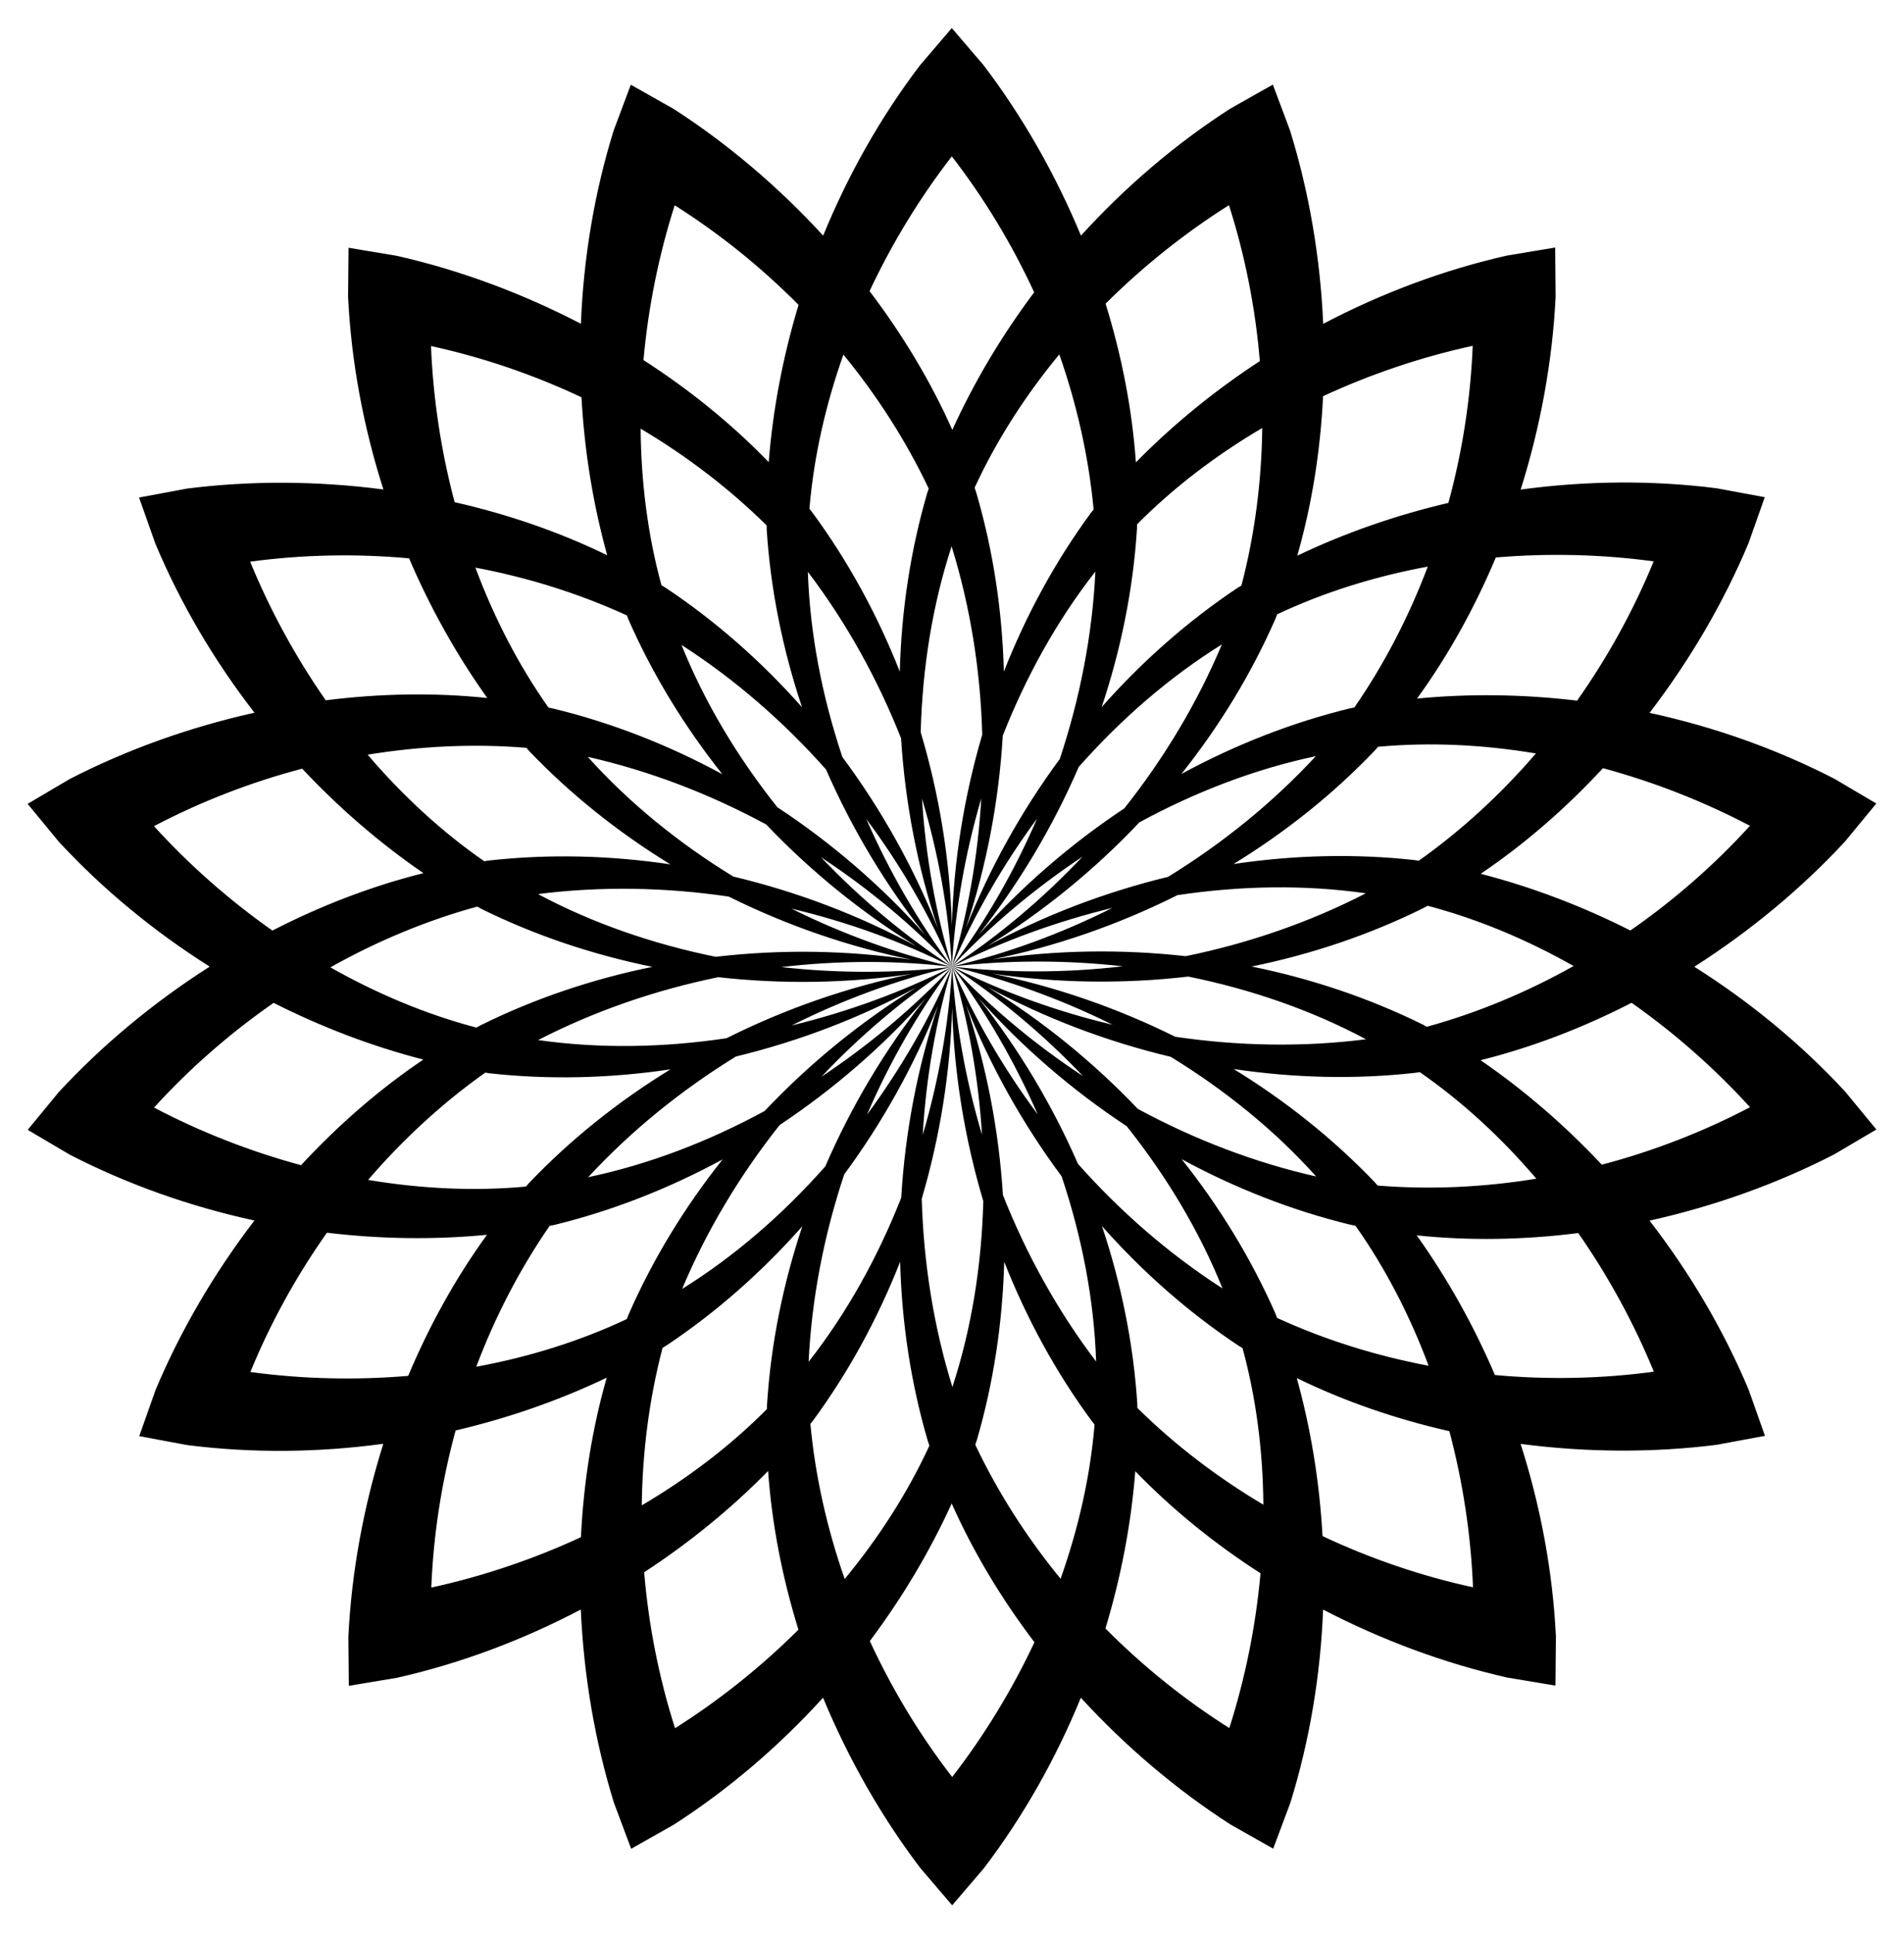 <?xml version="1.0" encoding="utf-8"?>

<!DOCTYPE svg PUBLIC "-//W3C//DTD SVG 1.1//EN" "http://www.w3.org/Graphics/SVG/1.1/DTD/svg11.dtd">
<svg version="1.1" id="Layer_1" xmlns="http://www.w3.org/2000/svg" xmlns:xlink="http://www.w3.org/1999/xlink" x="0px" y="0px"
	 viewBox="0 0 1622.842 1647.821" enable-background="new 0 0 1622.842 1647.821" xml:space="preserve">
<path d="M1599.294,962.678l-26.519-32.21c-37.508-40.557-81.128-76.502-128.66-106.503
	c47.837-30.513,91.594-66.894,128.606-106.915l26.519-32.21l-35.937-21.197
	c-49.117-25.283-102.4-44.141-157.327-56.075c34.517-45.034,63.192-94.187,84.284-144.453l13.904-39.337
	l-41.019-7.628c-54.802-6.959-111.322-6.456-167.018,1.115c17.033-54.124,27.168-110.12,29.795-164.569
	l-0.389-41.721l-41.154,6.862c-53.877,12.204-106.817,32.008-156.564,58.172
	c-2.506-56.685-12.135-112.77-28.289-164.834l-14.634-39.071l-36.326,20.523
	c-46.454,29.895-89.428,66.611-127.226,108.212c-21.742-52.41-49.972-101.819-82.958-145.219L811.267,23.91
	l-27.115,31.71c-33.428,43.98-61.252,93.18-82.543,145.2c-38.356-41.813-81.782-78.587-127.623-108.087
	l-36.326-20.523l-14.635,39.071c-16.37,52.761-25.689,108.51-27.904,164.674
	c-50.344-26.172-103.729-45.877-156.894-57.919l-41.154-6.862l-0.389,41.721
	c2.663,55.178,12.973,110.752,30.101,164.287c-56.259-7.375-113.164-7.633-167.242-0.765l-41.019,7.628
	l13.904,39.337c21.374,50.94,50.07,99.636,84.475,144.084c-55.389,12.311-108.95,31.532-157.418,56.481
	l-35.937,21.197l26.52,32.21c37.508,40.557,81.128,76.502,128.66,106.503
	c-47.837,30.513-91.594,66.894-128.606,106.915l-26.52,32.21l35.937,21.197
	c49.117,25.283,102.401,44.141,157.327,56.075c-34.517,45.034-63.192,94.187-84.283,144.453l-13.904,39.337
	l41.019,7.628c54.802,6.959,111.322,6.456,167.018-1.115c-17.033,54.124-27.167,110.12-29.795,164.569l0.389,41.721
	l41.154-6.862c53.878-12.204,106.817-32.008,156.564-58.172c2.506,56.685,12.134,112.77,28.288,164.834
	l14.634,39.072l36.326-20.523c46.454-29.895,89.427-66.611,127.226-108.212
	c21.742,52.41,49.972,101.819,82.958,145.218l27.115,31.71l27.116-31.71c33.428-43.98,61.252-93.18,82.543-145.199
	c38.357,41.813,81.783,78.587,127.623,108.087l36.326,20.523l14.634-39.071
	c16.37-52.761,25.69-108.51,27.905-164.674c50.343,26.172,103.728,45.877,156.894,57.919l41.154,6.862
	l0.389-41.721c-2.663-55.178-12.973-110.752-30.102-164.287c56.259,7.376,113.165,7.633,167.243,0.765l41.019-7.628
	l-13.904-39.337c-21.374-50.94-50.07-99.636-84.475-144.084c55.388-12.311,108.95-31.532,157.418-56.481
	L1599.294,962.678z M1491.545,703.826c-30.226,33.238-64.616,63.331-101.932,89.24
	c-40.847-20.664-83.76-37.02-127.582-48.334c37.639-25.394,72.688-55.943,104.222-90.01
	C1409.97,666.556,1452.353,683.213,1491.545,703.826z M903.973,1345.585c-28.841-35.222-53.501-73.653-72.729-114.256
	c0.39-1.121,0.805-2.235,1.187-3.358c14.4-49.212,22.127-100.72,23.482-152.58
	c19.049,48.331,43.987,94.14,74.432,135.484c0.848,1.1,1.733,2.178,2.591,3.272
	C929.26,1258.299,919.201,1302.675,903.973,1345.585z M546.994,1283.027c0.547-45.52,6.359-90.811,17.729-134.275
	c1.019-0.608,2.054-1.195,3.068-1.809c42.664-28.443,81.692-62.933,116.064-101.789
	c-16.474,49.268-26.817,100.389-30.069,151.631c-0.058,1.388-0.073,2.782-0.118,4.172
	C622.471,1232.417,586.241,1259.945,546.994,1283.027z M718.869,302.236c28.841,35.222,53.501,73.653,72.729,114.256
	c-0.39,1.121-0.805,2.235-1.188,3.358c-14.399,49.212-22.127,100.72-23.481,152.58
	c-19.05-48.331-43.987-94.14-74.432-135.484c-0.848-1.1-1.733-2.178-2.591-3.272
	C693.582,389.522,703.641,345.146,718.869,302.236z M1075.848,364.794c-0.548,45.52-6.359,90.811-17.729,134.275
	c-1.018,0.608-2.053,1.195-3.068,1.809c-42.664,28.443-81.692,62.933-116.064,101.79
	c16.473-49.268,26.816-100.39,30.069-151.631c0.058-1.388,0.072-2.782,0.118-4.172
	C1000.371,415.404,1036.601,387.876,1075.848,364.794z M854.835,1018.562c-3.471-55.137-14.03-109.862-31.349-161.855
	c20.433,51.622,47.978,100.939,81.355,145.869c17.229,51.441,27.682,104.963,29.429,157.868
	C901.639,1117.526,874.952,1069.408,854.835,1018.562z M689.209,1160.675c2.591-53.851,13.077-107.866,30.349-159.748
	c32.783-44.469,59.87-93.178,80.024-144.138c-17.529,52.679-28.129,108.163-31.442,164.036
	C748.273,1071.305,721.877,1119.025,689.209,1160.675z M768.008,629.259c3.472,55.138,14.03,109.862,31.349,161.855
	c-20.433-51.622-47.978-100.939-81.355-145.869c-17.229-51.441-27.682-104.963-29.429-157.868
	C721.203,530.295,747.891,578.413,768.008,629.259z M933.633,487.146c-2.591,53.851-13.077,107.866-30.349,159.748
	c-32.782,44.469-59.87,93.178-80.024,144.138c17.529-52.678,28.129-108.163,31.442-164.036
	C874.569,576.516,900.965,528.796,933.633,487.146z M811.494,824.043c-0.005-0.001-0.009-0.002-0.014-0.003
	c0.005-0.007,0.01-0.013,0.015-0.02c0.003-0.001,0.006-0.002,0.009-0.002
	C811.501,824.026,811.498,824.035,811.494,824.043z M811.445,824.06c-0.004-0.003-0.009-0.005-0.013-0.007
	c0.007-0.004,0.013-0.009,0.02-0.014c0.004,0,0.006,0.001,0.009,0.001
	C811.456,824.047,811.451,824.054,811.445,824.06z M811.392,824.059c-0.003-0.004-0.006-0.007-0.009-0.011
	c0.008-0.002,0.016-0.004,0.024-0.006c0.003,0.002,0.006,0.003,0.009,0.004
	C811.408,824.051,811.4,824.055,811.392,824.059z M811.343,824.04c-0.001-0.004-0.003-0.009-0.005-0.013
	c0.009,0.001,0.016,0.002,0.025,0.003c0.002,0.002,0.004,0.004,0.006,0.007
	C811.36,824.037,811.352,824.039,811.343,824.04z M811.348,823.778c0.005,0.001,0.009,0.002,0.014,0.003
	c-0.005,0.007-0.01,0.013-0.015,0.02c-0.004,0.001-0.006,0.002-0.009,0.002
	C811.341,823.795,811.344,823.786,811.348,823.778z M811.397,823.761c0.004,0.003,0.009,0.005,0.013,0.007
	c-0.007,0.004-0.014,0.009-0.02,0.014c-0.004-0-0.006-0.001-0.009-0.001
	C811.386,823.774,811.391,823.768,811.397,823.761z M811.45,823.762c0.004,0.004,0.006,0.007,0.009,0.011
	c-0.008,0.002-0.016,0.004-0.024,0.006c-0.003-0.001-0.006-0.003-0.009-0.004
	C811.434,823.771,811.442,823.766,811.45,823.762z M811.524,823.854c0.004,0.013,0.009,0.026,0.013,0.038
	c-0,0.014-0,0.028-0,0.041c-0.005,0.013-0.01,0.025-0.015,0.038
	c-0.009,0.01-0.018,0.021-0.027,0.031c-0.012,0.006-0.024,0.013-0.036,0.02
	c-0.014,0.002-0.027,0.004-0.041,0.006c-0.013-0.003-0.027-0.005-0.04-0.008c-0.011-0.007-0.023-0.014-0.035-0.021
	c-0.008-0.011-0.017-0.021-0.025-0.032c-0.004-0.013-0.009-0.026-0.014-0.039
	c0.001-0.013,0.001-0.027,0.001-0.041c0.005-0.013,0.01-0.026,0.015-0.038c0.009-0.01,0.018-0.02,0.027-0.031
	c0.012-0.007,0.024-0.013,0.036-0.02c0.014-0.002,0.027-0.004,0.041-0.006c0.013,0.003,0.026,0.005,0.04,0.008
	c0.012,0.007,0.024,0.014,0.035,0.021C811.507,823.833,811.516,823.843,811.524,823.854z M811.456,823.789
	c-0.001-0-0.002-0.001-0.003-0.001c0.005-0.001,0.01-0.002,0.016-0.003c0.001,0.002,0.003,0.004,0.004,0.006
	C811.467,823.791,811.462,823.79,811.456,823.789z M811.43,823.78c-0.006,0.001-0.011,0.003-0.017,0.004
	c-0.001-0-0.002-0-0.003-0c0.005-0.002,0.009-0.005,0.014-0.008
	C811.426,823.778,811.428,823.779,811.43,823.78z M811.385,823.785c-0.005,0.003-0.01,0.007-0.015,0.01
	c-0.001,0-0.002,0-0.003,0.001c0.004-0.004,0.007-0.008,0.01-0.012
	C811.38,823.784,811.382,823.785,811.385,823.785z M811.344,823.805c-0.003,0.005-0.007,0.01-0.01,0.015
	c-0.001,0.001-0.002,0.001-0.003,0.002c0.002-0.005,0.004-0.01,0.006-0.015
	C811.339,823.806,811.341,823.806,811.344,823.805z M811.314,823.832c-0.003,0.002-0.005,0.004-0.008,0.005
	c0-0.009,0-0.018,0.001-0.027c0.005-0.001,0.009-0.002,0.014-0.002
	C811.319,823.817,811.317,823.825,811.314,823.832z M811.313,823.838c-0.002,0.006-0.003,0.011-0.005,0.017
	c-0.001,0.001-0.001,0.002-0.002,0.003c0-0.005,0-0.011,0-0.016C811.308,823.84,811.31,823.839,811.313,823.838z
	 M811.294,823.874c-0.002,0.003-0.004,0.005-0.006,0.008c-0.003-0.008-0.006-0.017-0.009-0.025
	c0.004-0.002,0.008-0.005,0.013-0.007C811.293,823.857,811.293,823.865,811.294,823.874z M811.294,823.879
	c0,0.006,0.001,0.012,0.002,0.018c-0,0.001-0.001,0.002-0.001,0.003c-0.002-0.005-0.003-0.01-0.005-0.015
	C811.291,823.883,811.293,823.881,811.294,823.879z M811.289,823.919c-0.001,0.003-0.002,0.006-0.003,0.009
	c-0.005-0.007-0.011-0.014-0.017-0.021c0.003-0.004,0.006-0.007,0.009-0.011
	C811.282,823.904,811.286,823.912,811.289,823.919z M811.292,823.925c0.002,0.005,0.005,0.011,0.007,0.016
	c0,0.001,0,0.002,0,0.003c-0.004-0.004-0.007-0.008-0.01-0.012
	C811.29,823.929,811.291,823.927,811.292,823.925z M811.3,823.964c0,0.003,0,0.006,0,0.009
	c-0.007-0.005-0.015-0.009-0.023-0.014c0.002-0.004,0.004-0.009,0.005-0.013
	C811.288,823.952,811.294,823.958,811.3,823.964z M811.304,823.968c0.004,0.004,0.008,0.009,0.013,0.013
	c0,0.001,0.001,0.002,0.001,0.003c-0.004-0.003-0.009-0.005-0.014-0.008
	C811.304,823.973,811.303,823.971,811.304,823.968z M811.326,824.002c0.001,0.003,0.002,0.006,0.003,0.009
	c-0.009-0.002-0.017-0.003-0.026-0.005c0-0.005,0-0.01,0-0.014
	C811.311,823.995,811.318,823.999,811.326,824.002z M811.331,824.005c0.005,0.003,0.011,0.005,0.016,0.008
	c0,0.001,0.001,0.002,0.002,0.002c-0.005-0.001-0.01-0.002-0.015-0.003
	C811.332,824.009,811.332,824.007,811.331,824.005z M811.368,824.03c0.006,0.001,0.012,0.001,0.018,0.002
	c0.001,0,0.002,0.001,0.003,0.001c-0.005,0.001-0.01,0.002-0.015,0.002
	C811.371,824.034,811.37,824.032,811.368,824.03z M811.412,824.041c0.006-0.001,0.012-0.003,0.017-0.004
	c0.001,0,0.002,0,0.003,0c-0.005,0.002-0.009,0.005-0.014,0.008
	C811.416,824.043,811.414,824.042,811.412,824.041z M811.457,824.036c0.005-0.003,0.01-0.007,0.015-0.01
	c0.001-0,0.002-0,0.003-0.001c-0.003,0.004-0.007,0.008-0.01,0.012
	C811.462,824.037,811.46,824.036,811.457,824.036z M811.498,824.016c0.003-0.005,0.007-0.009,0.01-0.014
	c0.001-0.001,0.002-0.001,0.003-0.002c-0.002,0.005-0.004,0.01-0.006,0.015
	C811.503,824.015,811.501,824.015,811.498,824.016z M811.528,823.989c0.003-0.002,0.005-0.004,0.008-0.005
	c-0,0.009,0,0.018-0,0.027c-0.005,0.001-0.009,0.002-0.014,0.002
	C811.524,824.004,811.526,823.996,811.528,823.989z M811.529,823.983c0.002-0.006,0.003-0.011,0.005-0.017
	c0.001-0.001,0.001-0.002,0.002-0.002c0,0.005,0,0.011,0,0.016C811.533,823.981,811.532,823.982,811.529,823.983z
	 M811.548,823.947c0.002-0.003,0.004-0.005,0.006-0.008c0.003,0.008,0.006,0.017,0.009,0.025
	c-0.004,0.002-0.008,0.005-0.013,0.007C811.549,823.964,811.548,823.956,811.548,823.947z M811.548,823.942
	c-0-0.006-0.001-0.012-0.001-0.018c0-0.001,0.001-0.002,0.001-0.003c0.002,0.005,0.003,0.01,0.005,0.015
	C811.551,823.938,811.549,823.94,811.548,823.942z M811.553,823.902c0.001-0.003,0.002-0.006,0.003-0.009
	c0.005,0.007,0.011,0.014,0.017,0.021c-0.003,0.004-0.006,0.007-0.009,0.011
	C811.56,823.917,811.556,823.909,811.553,823.902z M811.551,823.896c-0.002-0.005-0.005-0.011-0.007-0.017
	c0-0.001-0-0.002-0-0.003c0.003,0.004,0.007,0.008,0.01,0.013
	C811.552,823.892,811.552,823.894,811.551,823.896z M811.542,823.857c-0-0.003-0-0.006-0.001-0.009
	c0.008,0.005,0.015,0.009,0.023,0.014c-0.002,0.004-0.003,0.009-0.005,0.013
	C811.554,823.869,811.548,823.863,811.542,823.857z M811.538,823.853c-0.004-0.004-0.008-0.008-0.012-0.013
	c-0-0.001-0.001-0.002-0.001-0.003c0.004,0.003,0.009,0.005,0.013,0.008
	C811.538,823.848,811.538,823.851,811.538,823.853z M811.517,823.819c-0.001-0.003-0.003-0.006-0.004-0.009
	c0.009,0.002,0.017,0.003,0.026,0.005c0,0.005,0,0.01,0,0.015C811.531,823.826,811.524,823.823,811.517,823.819z
	 M811.511,823.817c-0.005-0.003-0.011-0.005-0.016-0.008c-0.001-0.001-0.002-0.002-0.002-0.002
	c0.005,0.001,0.01,0.002,0.016,0.003C811.51,823.812,811.511,823.814,811.511,823.817z M811.479,823.792
	c-0.002-0.002-0.004-0.004-0.006-0.007c0.009-0.001,0.018-0.003,0.027-0.004c0.001,0.004,0.003,0.009,0.005,0.013
	C811.495,823.793,811.487,823.793,811.479,823.792z M811.461,823.773c-0.004-0.004-0.007-0.007-0.011-0.011
	c0.022-0.012,0.044-0.024,0.066-0.036c42.435-21.339,88.708-38.309,136.557-49.9
	C904.394,795.781,858.3,812.69,811.461,823.773z M841.622,806.335c47.29-29.087,91.075-64.777,129.527-105.45
	c47.667-25.9,98.562-45.488,150.359-56.395c-36.599,39.587-79.353,74.225-125.933,102.865
	C941.879,760.349,889.818,780.251,841.622,806.335z M811.411,823.767c-0.004-0.002-0.009-0.004-0.013-0.007
	c0.016-0.018,0.032-0.038,0.049-0.056c32.578-34.566,70.256-66.339,111.255-93.597
	C889.166,765.679,851.635,797.333,811.411,823.767z M833.791,797.064c34.489-43.506,63.427-92.019,85.649-143.39
	c35.935-40.641,77.06-76.455,122.003-104.42c-20.852,49.717-49.181,96.889-83.156,139.734
	C912.273,719.563,870.159,756.07,833.791,797.064z M811.363,823.779c-0.005-0.001-0.01-0.001-0.015-0.002
	c0.009-0.023,0.018-0.047,0.027-0.07c18.791-43.623,43.33-86.366,72.534-126.003
	C864.561,742.601,840.12,785.181,811.363,823.779z M811.322,823.807c-0.005,0.001-0.01,0.002-0.015,0.004
	c0.001-0.025,0-0.05,0.001-0.075c2.737-47.419,11.178-95.977,25.064-143.212
	C833.547,729.33,825.143,777.702,811.322,823.807z M811.292,823.847c-0.004,0.003-0.009,0.006-0.013,0.008
	c-0.008-0.024-0.016-0.048-0.024-0.071c-13.646-45.496-22.323-94.012-25.429-143.147
	C799.864,727.466,808.511,775.795,811.292,823.847z M811.279,823.895c-0.003,0.004-0.006,0.008-0.009,0.012
	c-0.015-0.02-0.031-0.039-0.047-0.058c-28.384-38.085-53.131-80.708-72.855-125.818
	C767.574,737.235,792.23,779.692,811.279,823.895z M788.868,797.22c-36.856-41.52-79.608-78.443-126.339-109.248
	c-33.784-42.446-61.912-89.165-81.648-138.282c45.341,29.169,86.876,65.258,123.171,106.157
	C726.171,706.472,754.811,754.285,788.868,797.22z M811.282,823.945c-0.001,0.005-0.003,0.01-0.004,0.015
	c-0.021-0.013-0.043-0.025-0.064-0.038c-39.698-26.08-77.531-57.67-111.495-93.313
	C740.574,757.459,778.264,788.922,811.282,823.945z M781.1,806.543c-48.834-26.411-101.636-46.485-156.086-59.449
	c-46.264-28.331-88.675-62.613-124.019-102.017c52.583,11.903,103.957,31.609,152.051,57.628
	C691.147,742.712,734.412,777.846,781.1,806.543z M811.302,823.991c0,0.005,0.001,0.01,0.001,0.015
	c-0.024-0.005-0.048-0.009-0.072-0.014c-46.224-10.93-92.58-27.674-136.686-49.552
	C722.119,785.697,768.296,802.373,811.302,823.991z M776.989,817.961c-54.923-8.116-111.406-8.92-167.006-2.48
	c-53.164-10.8-104.742-28.508-151.432-53.448c53.483-6.8,108.499-5.852,162.591,2.148
	C670.629,788.745,723.302,806.963,776.989,817.961z M811.336,824.026c0.002,0.005,0.004,0.009,0.006,0.014
	c-0.025,0.004-0.051,0.008-0.076,0.012c-47.173,5.538-96.459,5.658-145.387,0.185
	C714.435,818.545,763.531,818.421,811.336,824.026z M777.028,830.097c-54.385,11.159-107.736,29.721-157.779,54.789
	c-53.651,8.035-108.175,9.034-160.58,1.568c47.932-24.682,99.953-42.608,153.52-53.59
	C667.09,839.019,722.817,838.124,777.028,830.097z M811.381,824.048c0.003,0.004,0.007,0.007,0.01,0.011
	c-0.022,0.012-0.044,0.025-0.066,0.037c-42.435,21.339-88.707,38.308-136.556,49.9
	C718.448,852.04,764.542,835.131,811.381,824.048z M781.219,841.486c-47.29,29.087-91.074,64.777-129.526,105.449
	c-47.668,25.9-98.562,45.488-150.36,56.395c36.599-39.587,79.353-74.225,125.933-102.865
	C680.963,887.472,733.023,867.571,781.219,841.486z M811.431,824.054c0.005,0.002,0.009,0.004,0.014,0.007
	c-0.017,0.019-0.033,0.038-0.05,0.057c-32.578,34.566-70.256,66.338-111.255,93.596
	C733.676,882.142,771.207,850.488,811.431,824.054z M789.05,850.758c-34.489,43.506-63.426,92.018-85.647,143.388
	c-35.935,40.641-77.06,76.455-122.003,104.42c20.852-49.717,49.181-96.888,83.156-139.733
	C710.569,928.259,752.682,891.752,789.05,850.758z M811.479,824.042c0.005,0.001,0.01,0.001,0.015,0.002
	c-0.009,0.023-0.018,0.047-0.027,0.07c-18.791,43.623-43.33,86.367-72.534,126.003
	C758.281,905.221,782.722,862.64,811.479,824.042z M811.52,824.014c0.005-0.001,0.01-0.003,0.015-0.004
	c-0.001,0.025-0.001,0.05-0.001,0.075c-2.737,47.419-11.178,95.977-25.064,143.212
	C789.295,918.491,797.699,870.119,811.52,824.014z M811.55,823.974c0.004-0.003,0.009-0.006,0.013-0.009
	c0.008,0.024,0.016,0.048,0.024,0.071c13.646,45.495,22.323,94.012,25.429,143.147
	C822.978,920.355,814.331,872.026,811.55,823.974z M811.563,823.926c0.003-0.004,0.006-0.008,0.009-0.012
	c0.016,0.02,0.032,0.04,0.048,0.059c28.383,38.084,53.13,80.708,72.854,125.817
	C855.268,910.586,830.612,868.129,811.563,823.926z M833.975,850.603c36.856,41.52,79.607,78.442,126.338,109.247
	c33.784,42.446,61.912,89.165,81.648,138.282c-45.341-29.169-86.876-65.258-123.171-106.157
	C896.671,941.35,868.032,893.537,833.975,850.603z M811.561,823.876c0.001-0.005,0.003-0.01,0.004-0.015
	c0.022,0.013,0.044,0.026,0.066,0.04c39.697,26.08,77.529,57.669,111.492,93.311
	C882.268,890.363,844.578,858.899,811.561,823.876z M841.745,841.279c48.834,26.41,101.635,46.484,156.083,59.448
	c46.264,28.331,88.674,62.613,124.019,102.017c-52.584-11.903-103.957-31.609-152.051-57.628
	C931.696,905.11,888.431,869.976,841.745,841.279z M811.54,823.831c-0-0.005-0.001-0.01-0.001-0.015
	c0.024,0.005,0.049,0.009,0.073,0.014c46.224,10.93,92.579,27.674,136.685,49.552
	C900.723,862.124,854.545,845.448,811.54,823.831z M845.853,829.86c54.923,8.116,111.406,8.92,167.006,2.48
	c53.164,10.8,104.742,28.508,151.432,53.448c-53.482,6.8-108.499,5.852-162.59-2.148
	C952.214,859.076,899.54,840.858,845.853,829.86z M811.506,823.795c-0.002-0.005-0.004-0.009-0.006-0.014
	c0.025-0.004,0.05-0.008,0.076-0.012c47.174-5.538,96.46-5.658,145.387-0.185
	C908.408,829.276,859.311,829.4,811.506,823.795z M845.815,817.724c54.385-11.159,107.736-29.721,157.779-54.789
	c53.652-8.035,108.176-9.034,160.58-1.568c-47.932,24.682-99.954,42.608-153.52,53.59
	C955.751,808.802,900.024,809.697,845.815,817.724z M1205.694,733.056c-50.965-5.635-103.032-4.301-154.339,3.37
	c44.288-27.153,85.071-59.666,120.5-96.828c0.937-1.026,1.844-2.085,2.773-3.12
	c44.119-4.047,89.568-1.847,134.47,5.699c-29.679,34.519-63.243,65.478-99.891,91.465
	C1208.036,733.453,1206.867,733.237,1205.694,733.056z M1150.842,603.686
	c-49.818,12.136-98.289,31.198-143.879,55.954c32.331-40.663,59.534-85.163,80.117-132.202
	c0.529-1.284,1.019-2.59,1.538-3.88c40.075-18.893,83.535-32.37,128.31-40.636
	c-16.084,42.588-37.035,83.16-62.584,120.114C1153.179,603.258,1152.006,603.456,1150.842,603.686z M932.139,434.284
	c-0.75,0.92-1.521,1.825-2.265,2.749c-30.363,41.319-55.241,87.078-74.251,135.347
	c-1.371-51.931-9.136-103.507-23.605-152.771c-0.42-1.324-0.884-2.64-1.316-3.961
	c18.555-40.233,43.184-78.492,72.17-113.605C917.928,345.005,927.958,389.552,932.139,434.284z M837.201,626.15
	c-15.596,52.999-24.391,108.036-25.9,162.816c-1.545-55.497-10.561-111.261-26.558-164.897
	c1.404-54.231,9.887-108.101,26.34-158.412C827.066,517.146,835.687,571.49,837.201,626.15z M653.449,447.843
	c0.017,1.187,0.008,2.376,0.032,3.562c3.301,51.169,13.656,102.214,30.12,151.409
	c-34.431-38.901-73.532-73.418-116.281-101.856c-1.173-0.744-2.373-1.454-3.554-2.189
	c-11.648-42.747-17.373-87.887-17.738-133.417C585.176,388.586,621.493,416.264,653.449,447.843z M535.602,527.888
	c20.602,46.955,47.792,91.379,80.089,131.977c-45.659-24.779-94.208-43.841-144.106-55.943
	c-1.357-0.298-2.728-0.554-4.088-0.841c-25.565-36.185-46.384-76.645-62.3-119.304
	c44.734,8.444,88.327,22.031,129.157,40.776C534.775,525.661,535.174,526.782,535.602,527.888z M450.99,640.076
	c35.419,37.076,76.163,69.523,120.397,96.626c-51.38-7.668-103.521-8.976-154.548-3.282
	c-1.377,0.184-2.753,0.412-4.13,0.608c-36.399-25.259-69.801-56.158-99.347-90.801
	c44.924-7.365,90.535-9.507,135.314-5.857C449.452,638.266,450.209,639.183,450.99,640.076z M409.852,774.437
	c45.964,22.727,95.347,39.281,146.184,49.62c-50.904,10.367-100.348,26.971-146.351,49.775
	c-1.231,0.644-2.446,1.329-3.672,1.984c-42.843-11.287-84.799-28.898-124.412-51.347
	c39.695-22.286,81.824-39.899,125.149-51.784C407.787,773.263,408.812,773.865,409.852,774.437z M417.148,914.765
	c50.965,5.635,103.032,4.301,154.34-3.37c-44.289,27.153-85.072,59.666-120.501,96.828
	c-0.937,1.026-1.844,2.085-2.772,3.12c-44.12,4.047-89.569,1.847-134.47-5.699
	c29.679-34.519,63.243-65.478,99.891-91.465C414.806,914.368,415.976,914.584,417.148,914.765z M472,1044.135
	c49.818-12.136,98.29-31.197,143.879-55.955c-32.331,40.663-59.534,85.164-80.117,132.202
	c-0.529,1.284-1.02,2.59-1.538,3.88c-40.075,18.893-83.535,32.37-128.31,40.636
	c16.083-42.588,37.035-83.16,62.584-120.114C469.663,1044.563,470.836,1044.366,472,1044.135z M690.703,1213.538
	c0.75-0.92,1.521-1.825,2.264-2.749c30.363-41.319,55.241-87.078,74.251-135.347
	c1.371,51.931,9.136,103.507,23.605,152.771c0.42,1.324,0.884,2.639,1.316,3.961
	c-18.555,40.233-43.184,78.493-72.17,113.606C704.914,1302.816,694.884,1258.269,690.703,1213.538z M785.641,1021.671
	c15.596-53,24.391-108.036,25.9-162.816c1.545,55.497,10.561,111.261,26.558,164.897
	c-1.404,54.231-9.887,108.101-26.34,158.412C795.776,1130.675,787.155,1076.331,785.641,1021.671z M969.393,1199.978
	c-0.017-1.187-0.008-2.376-0.033-3.562c-3.3-51.169-13.656-102.214-30.12-151.409
	c34.431,38.901,73.532,73.418,116.282,101.856c1.173,0.744,2.373,1.454,3.554,2.189
	c11.648,42.747,17.373,87.887,17.738,133.417C1037.666,1259.235,1001.348,1231.557,969.393,1199.978z
	 M1087.24,1119.934c-20.602-46.955-47.792-91.379-80.089-131.977c45.659,24.779,94.207,43.841,144.106,55.943
	c1.357,0.298,2.727,0.554,4.088,0.841c25.565,36.185,46.384,76.645,62.299,119.304
	c-44.733-8.444-88.326-22.032-129.156-40.776C1088.067,1122.16,1087.669,1121.04,1087.24,1119.934z
	 M1171.852,1007.746c-35.419-37.077-76.163-69.523-120.398-96.626c51.381,7.668,103.521,8.976,154.549,3.282
	c1.377-0.184,2.752-0.412,4.13-0.608c36.399,25.259,69.8,56.158,99.347,90.801
	c-44.923,7.365-90.535,9.507-135.313,5.857C1173.39,1009.555,1172.633,1008.638,1171.852,1007.746z M1212.991,873.384
	c-45.964-22.727-95.348-39.281-146.185-49.62c50.904-10.367,100.348-26.971,146.351-49.775
	c1.23-0.644,2.446-1.329,3.672-1.984c42.843,11.287,84.799,28.898,124.412,51.347
	c-39.695,22.286-81.824,39.899-125.15,51.784C1215.055,874.558,1214.03,873.956,1212.991,873.384z M1409.456,478.452
	c-17.035,41.571-39.058,81.612-65.262,118.721c-45.451-5.447-91.371-6.14-136.419-1.783
	c26.684-36.736,49.17-77.43,67.151-120.228C1320.055,471.33,1365.579,472.486,1409.456,478.452z M1234.515,428.628
	c-44.572,10.427-87.959,25.481-128.801,44.982c12.51-43.647,19.723-89.577,21.981-135.945
	c41.096-19.036,84.27-33.519,127.542-42.92C1253.447,339.636,1246.447,384.794,1234.515,428.628z M1047.486,174.864
	c13.672,42.795,22.539,87.624,26.319,132.895c-38.32,25.043-73.94,54.028-105.65,86.322
	c-3.172-45.294-12.104-90.921-25.84-135.264C974.423,226.874,1010.04,198.498,1047.486,174.864z M811.263,133.267
	c27.484,35.539,51.149,74.631,70.184,115.879c-27.443,36.638-51.002,76.058-69.754,117.25
	c-18.472-41.477-42.471-81.298-70.545-118.269C760.394,207.13,784.158,168.284,811.263,133.267z M575.059,174.972
	c37.982,23.995,73.59,52.636,105.585,84.887c-13.257,43.815-21.912,88.915-25.445,134.036
	c-31.544-32.658-67.715-61.869-106.741-87.008C552.52,261.779,561.564,217.147,575.059,174.972z M367.363,294.949
	c43.898,9.558,87.154,24.293,128.25,43.655c2.528,45.706,9.82,91.048,21.933,134.656
	c-40.812-19.9-84.792-34.978-130.062-45.254C375.873,384.229,369.107,339.196,367.363,294.949z M213.227,478.726
	c44.52-6.033,90.207-6.981,135.447-2.842c18.008,42.085,40.368,82.198,66.665,119.034
	c-45.157-4.741-91.642-3.868-137.696,1.959C251.76,559.711,230,519.708,213.227,478.726z M131.243,704.137
	c39.771-20.895,82.379-37.412,126.306-48.996c31.316,33.388,66.047,63.435,103.357,89.054
	c-44.055,10.989-87.438,27.708-128.722,48.936C195.15,767.059,161.021,736.911,131.243,704.137z M131.298,943.995
	c30.226-33.238,64.616-63.331,101.932-89.24c40.847,20.664,83.759,37.02,127.581,48.334
	c-37.639,25.394-72.688,55.943-104.222,90.01C212.872,981.265,170.489,964.608,131.298,943.995z M213.385,1169.369
	c17.036-41.571,39.058-81.612,65.263-118.721c45.451,5.447,91.37,6.14,136.419,1.783
	c-26.684,36.736-49.171,77.43-67.152,120.228C302.787,1176.491,257.263,1175.335,213.385,1169.369z M388.327,1219.193
	c44.573-10.426,87.959-25.481,128.801-44.982c-12.51,43.647-19.722,89.577-21.981,135.945
	c-41.096,19.035-84.27,33.519-127.542,42.92C369.395,1308.185,376.395,1263.026,388.327,1219.193z
	 M575.356,1472.957c-13.672-42.795-22.539-87.624-26.318-132.896c38.319-25.043,73.94-54.028,105.649-86.322
	c3.172,45.294,12.104,90.921,25.84,135.264C648.42,1420.947,612.802,1449.323,575.356,1472.957z M811.579,1514.554
	c-27.484-35.539-51.149-74.631-70.184-115.879c27.443-36.638,51.002-76.059,69.754-117.25
	c18.472,41.477,42.471,81.298,70.545,118.269C862.448,1440.691,838.684,1479.537,811.579,1514.554z M1047.783,1472.849
	c-37.981-23.995-73.59-52.636-105.585-84.887c13.257-43.815,21.912-88.915,25.445-134.036
	c31.544,32.658,67.714,61.869,106.741,87.008C1070.322,1386.042,1061.278,1430.674,1047.783,1472.849z
	 M1255.479,1352.872c-43.898-9.558-87.155-24.293-128.25-43.655c-2.528-45.706-9.82-91.048-21.933-134.656
	c40.812,19.899,84.792,34.978,130.062,45.254C1246.968,1263.592,1253.735,1308.626,1255.479,1352.872z
	 M1409.615,1169.095c-44.52,6.033-90.207,6.981-135.447,2.842c-18.008-42.085-40.368-82.198-66.665-119.034
	c45.157,4.741,91.642,3.868,137.696-1.959C1371.082,1088.11,1392.842,1128.113,1409.615,1169.095z M1365.293,992.679
	c-31.316-33.388-66.047-63.435-103.357-89.054c44.055-10.989,87.437-27.708,128.722-48.936
	c37.033,26.072,71.164,56.221,100.941,88.995C1451.828,964.579,1409.219,981.096,1365.293,992.679z"/>
</svg>
